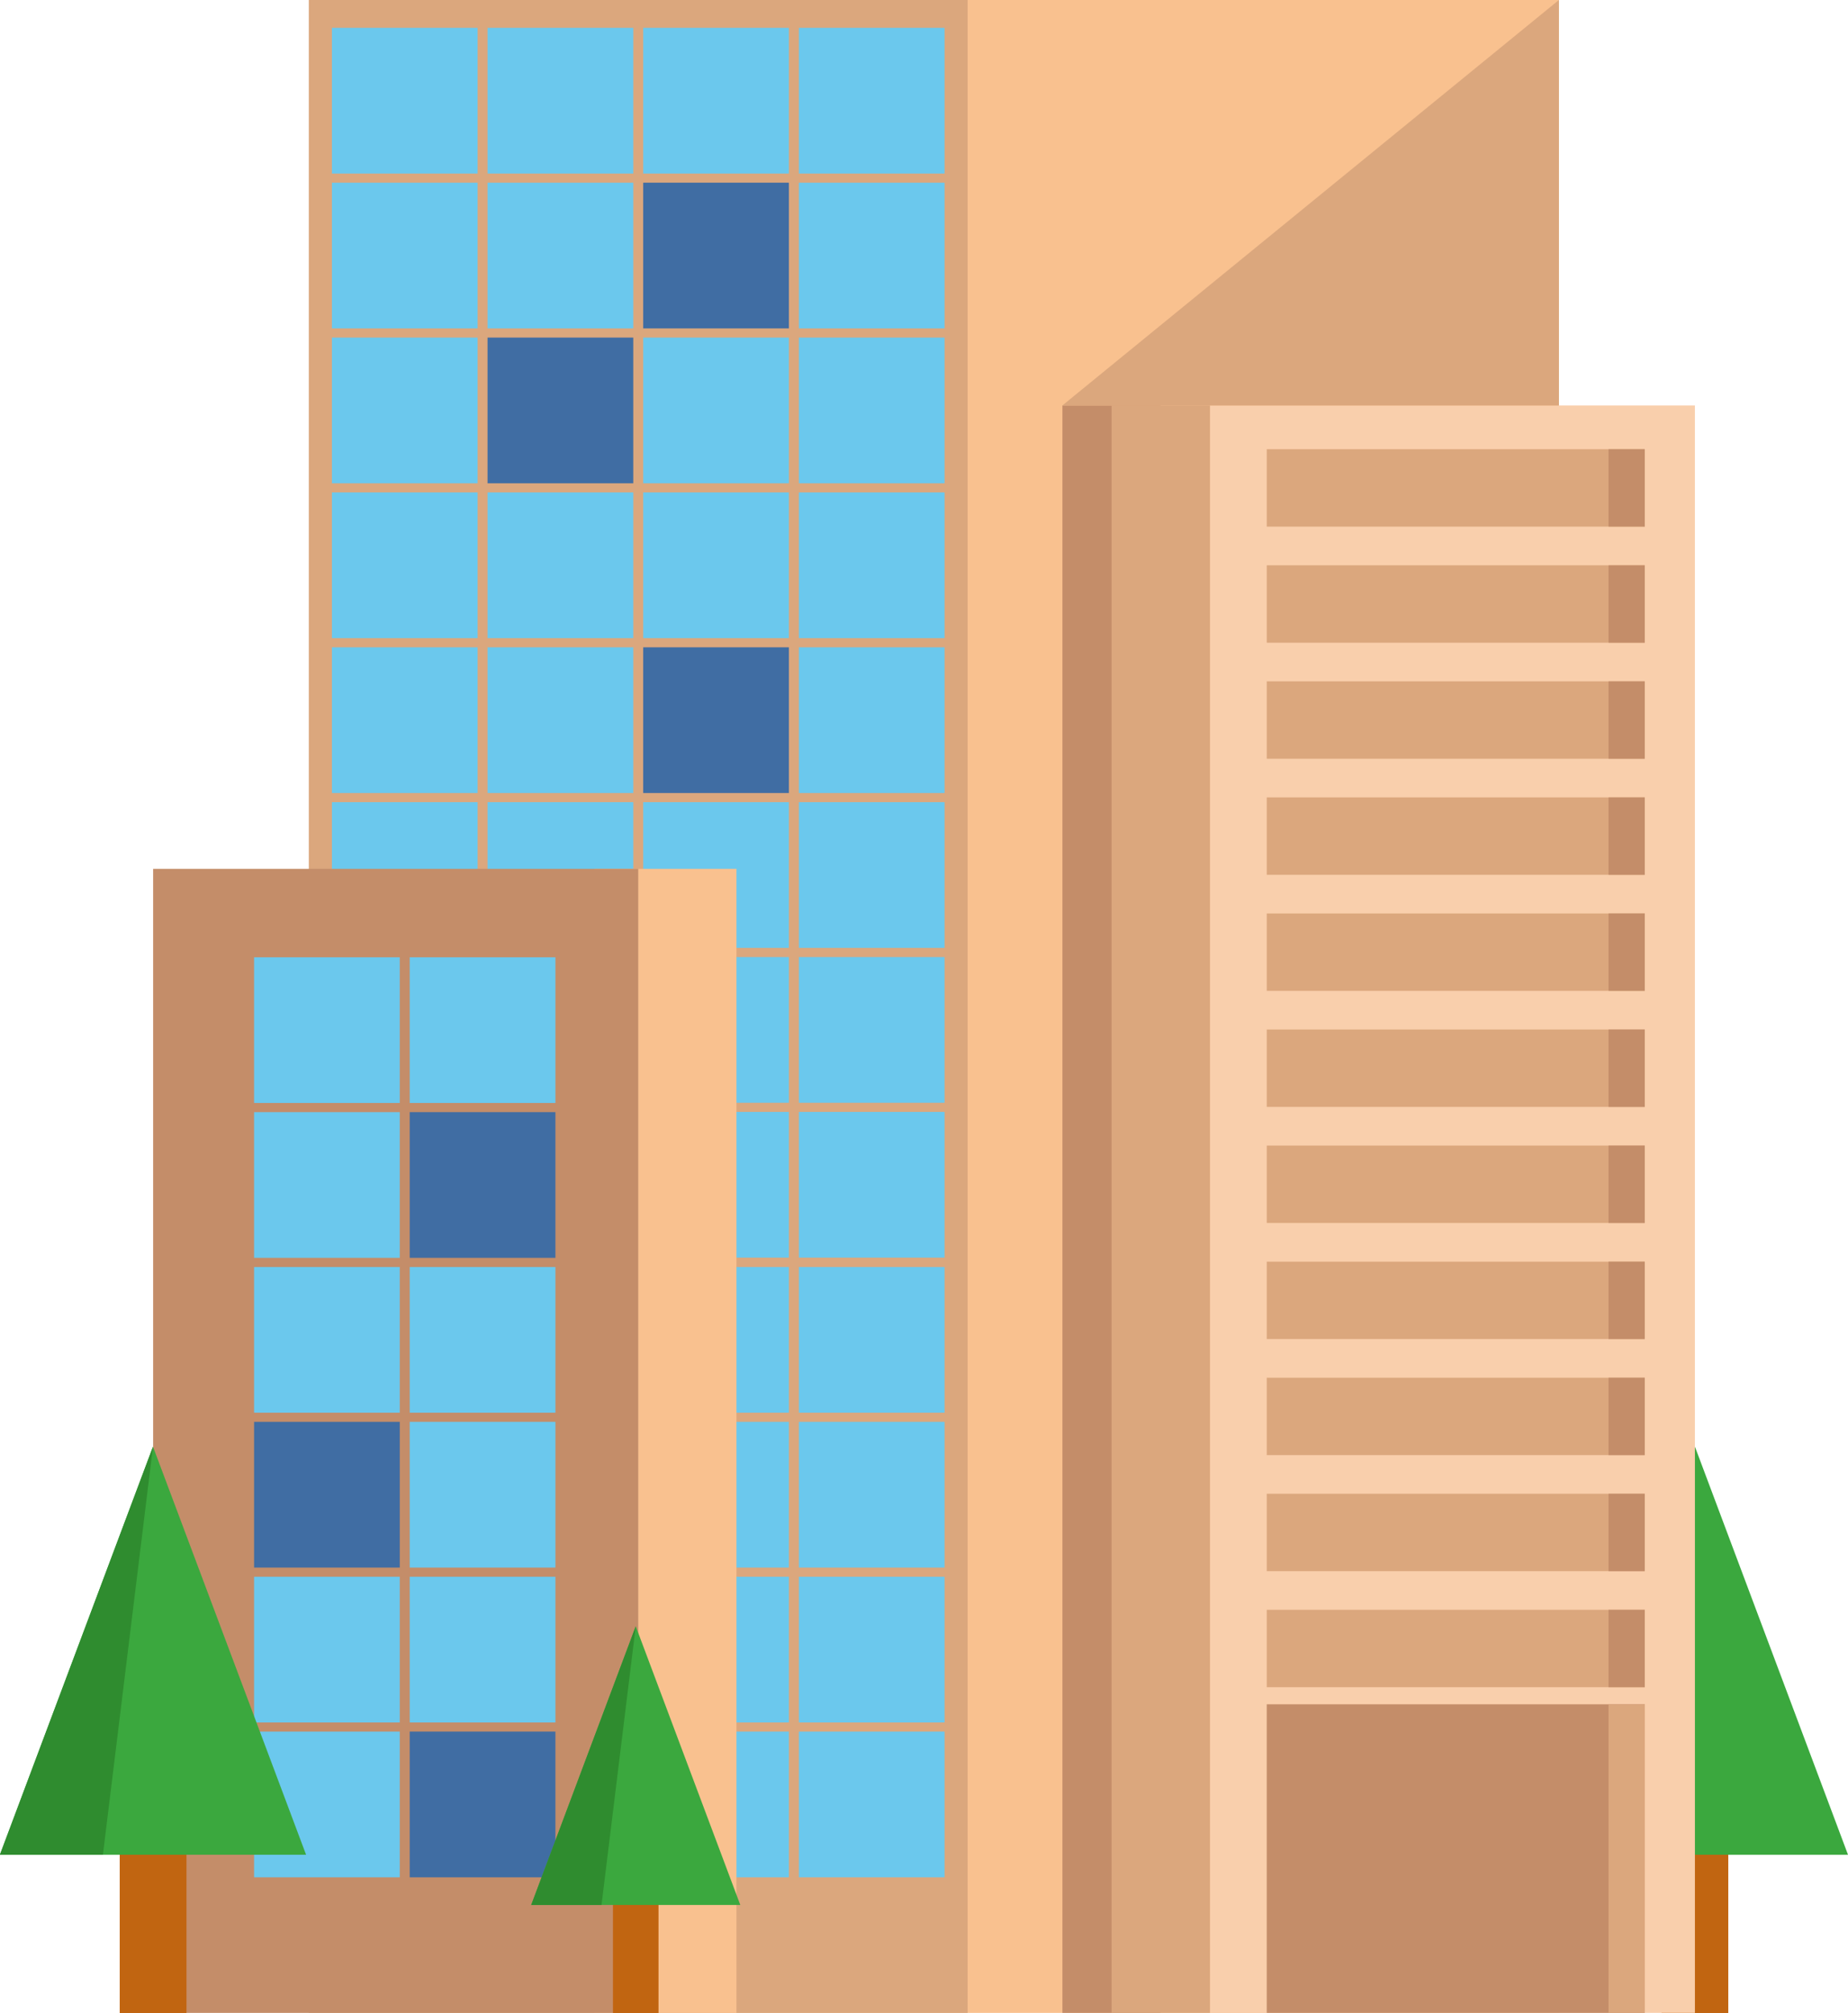 <svg xmlns="http://www.w3.org/2000/svg" width="52.776" height="57.486" viewBox="0 0 52.776 57.486">
  <g id="Group_477" data-name="Group 477" transform="translate(-202.831 -199.547)">
    <g id="Group_437" data-name="Group 437" transform="translate(246.863 240.857)">
      <g id="Group_436" data-name="Group 436" transform="translate(3.419 8.998)">
        <rect id="Rectangle_332" data-name="Rectangle 332" width="1.906" height="7.177" fill="#c16511"/>
      </g>
      <path id="Path_2954" data-name="Path 2954" d="M281.683,269.423l-4.372,11.654h8.744Z" transform="translate(-277.311 -269.423)" fill="#3ba83e"/>
      <path id="Path_2955" data-name="Path 2955" d="M281.683,269.423l-4.372,11.654h2.942Z" transform="translate(-277.311 -269.423)" fill="#2f8c2f"/>
    </g>
    <rect id="Rectangle_333" data-name="Rectangle 333" width="29.68" height="57.481" transform="translate(217.671 199.547)" fill="#f9c18f"/>
    <rect id="Rectangle_334" data-name="Rectangle 334" width="18.815" height="57.481" transform="translate(211.65 199.547)" fill="#dba77d"/>
    <rect id="Rectangle_335" data-name="Rectangle 335" width="13.849" height="45.902" transform="translate(237.386 211.125)" fill="#f9cfac"/>
    <rect id="Rectangle_336" data-name="Rectangle 336" width="2.809" height="45.902" transform="translate(233.172 211.125)" fill="#c48d69"/>
    <rect id="Rectangle_337" data-name="Rectangle 337" width="2.809" height="45.902" transform="translate(234.576 211.125)" fill="#dba77d"/>
    <g id="Group_453" data-name="Group 453" transform="translate(212.31 200.342)">
      <g id="Group_446" data-name="Group 446">
        <g id="Group_438" data-name="Group 438">
          <rect id="Rectangle_338" data-name="Rectangle 338" width="4.161" height="4.161" fill="#6bc8ed"/>
          <rect id="Rectangle_339" data-name="Rectangle 339" width="4.161" height="4.161" transform="translate(4.445)" fill="#6bc8ed"/>
          <rect id="Rectangle_340" data-name="Rectangle 340" width="4.161" height="4.161" transform="translate(8.89)" fill="#6bc8ed"/>
          <rect id="Rectangle_341" data-name="Rectangle 341" width="4.161" height="4.161" transform="translate(13.335)" fill="#6bc8ed"/>
        </g>
        <g id="Group_439" data-name="Group 439" transform="translate(0 4.422)">
          <rect id="Rectangle_342" data-name="Rectangle 342" width="4.161" height="4.161" fill="#6bc8ed"/>
          <rect id="Rectangle_343" data-name="Rectangle 343" width="4.161" height="4.161" transform="translate(4.445)" fill="#6bc8ed"/>
          <rect id="Rectangle_344" data-name="Rectangle 344" width="4.161" height="4.161" transform="translate(8.89)" fill="#406da3"/>
          <rect id="Rectangle_345" data-name="Rectangle 345" width="4.161" height="4.161" transform="translate(13.335)" fill="#6bc8ed"/>
        </g>
        <g id="Group_440" data-name="Group 440" transform="translate(0 8.845)">
          <rect id="Rectangle_346" data-name="Rectangle 346" width="4.161" height="4.161" fill="#6bc8ed"/>
          <rect id="Rectangle_347" data-name="Rectangle 347" width="4.161" height="4.161" transform="translate(4.445)" fill="#406da3"/>
          <rect id="Rectangle_348" data-name="Rectangle 348" width="4.161" height="4.161" transform="translate(8.89)" fill="#6bc8ed"/>
          <rect id="Rectangle_349" data-name="Rectangle 349" width="4.161" height="4.161" transform="translate(13.335)" fill="#6bc8ed"/>
        </g>
        <g id="Group_441" data-name="Group 441" transform="translate(0 13.267)">
          <rect id="Rectangle_350" data-name="Rectangle 350" width="4.161" height="4.161" fill="#6bc8ed"/>
          <rect id="Rectangle_351" data-name="Rectangle 351" width="4.161" height="4.161" transform="translate(4.445)" fill="#6bc8ed"/>
          <rect id="Rectangle_352" data-name="Rectangle 352" width="4.161" height="4.161" transform="translate(8.89)" fill="#6bc8ed"/>
          <rect id="Rectangle_353" data-name="Rectangle 353" width="4.161" height="4.161" transform="translate(13.335)" fill="#6bc8ed"/>
        </g>
        <g id="Group_442" data-name="Group 442" transform="translate(0 17.69)">
          <rect id="Rectangle_354" data-name="Rectangle 354" width="4.161" height="4.161" fill="#6bc8ed"/>
          <rect id="Rectangle_355" data-name="Rectangle 355" width="4.161" height="4.161" transform="translate(4.445)" fill="#6bc8ed"/>
          <rect id="Rectangle_356" data-name="Rectangle 356" width="4.161" height="4.161" transform="translate(8.89)" fill="#406da3"/>
          <rect id="Rectangle_357" data-name="Rectangle 357" width="4.161" height="4.161" transform="translate(13.335)" fill="#6bc8ed"/>
        </g>
        <g id="Group_443" data-name="Group 443" transform="translate(0 22.112)">
          <rect id="Rectangle_358" data-name="Rectangle 358" width="4.161" height="4.161" fill="#6bc8ed"/>
          <rect id="Rectangle_359" data-name="Rectangle 359" width="4.161" height="4.161" transform="translate(4.445)" fill="#6bc8ed"/>
          <rect id="Rectangle_360" data-name="Rectangle 360" width="4.161" height="4.161" transform="translate(8.89)" fill="#6bc8ed"/>
          <rect id="Rectangle_361" data-name="Rectangle 361" width="4.161" height="4.161" transform="translate(13.335)" fill="#6bc8ed"/>
        </g>
        <g id="Group_444" data-name="Group 444" transform="translate(0 26.535)">
          <rect id="Rectangle_362" data-name="Rectangle 362" width="4.161" height="4.161" fill="#6bc8ed"/>
          <rect id="Rectangle_363" data-name="Rectangle 363" width="4.161" height="4.161" transform="translate(4.445)" fill="#6bc8ed"/>
          <rect id="Rectangle_364" data-name="Rectangle 364" width="4.161" height="4.161" transform="translate(8.89)" fill="#6bc8ed"/>
          <rect id="Rectangle_365" data-name="Rectangle 365" width="4.161" height="4.161" transform="translate(13.335)" fill="#6bc8ed"/>
        </g>
        <g id="Group_445" data-name="Group 445" transform="translate(0 30.957)">
          <rect id="Rectangle_366" data-name="Rectangle 366" width="4.161" height="4.161" fill="#6bc8ed"/>
          <rect id="Rectangle_367" data-name="Rectangle 367" width="4.161" height="4.161" transform="translate(4.445)" fill="#6bc8ed"/>
          <rect id="Rectangle_368" data-name="Rectangle 368" width="4.161" height="4.161" transform="translate(8.89)" fill="#6bc8ed"/>
          <rect id="Rectangle_369" data-name="Rectangle 369" width="4.161" height="4.161" transform="translate(13.335)" fill="#6bc8ed"/>
        </g>
      </g>
      <g id="Group_452" data-name="Group 452" transform="translate(0 35.386)">
        <g id="Group_447" data-name="Group 447">
          <rect id="Rectangle_370" data-name="Rectangle 370" width="4.161" height="4.161" fill="#6bc8ed"/>
          <rect id="Rectangle_371" data-name="Rectangle 371" width="4.161" height="4.161" transform="translate(4.445)" fill="#6bc8ed"/>
          <rect id="Rectangle_372" data-name="Rectangle 372" width="4.161" height="4.161" transform="translate(8.89)" fill="#6bc8ed"/>
          <rect id="Rectangle_373" data-name="Rectangle 373" width="4.161" height="4.161" transform="translate(13.335)" fill="#6bc8ed"/>
        </g>
        <g id="Group_448" data-name="Group 448" transform="translate(0 4.422)">
          <rect id="Rectangle_374" data-name="Rectangle 374" width="4.161" height="4.161" fill="#6bc8ed"/>
          <rect id="Rectangle_375" data-name="Rectangle 375" width="4.161" height="4.161" transform="translate(4.445)" fill="#6bc8ed"/>
          <rect id="Rectangle_376" data-name="Rectangle 376" width="4.161" height="4.161" transform="translate(8.89)" fill="#6bc8ed"/>
          <rect id="Rectangle_377" data-name="Rectangle 377" width="4.161" height="4.161" transform="translate(13.335)" fill="#6bc8ed"/>
        </g>
        <g id="Group_449" data-name="Group 449" transform="translate(0 8.845)">
          <rect id="Rectangle_378" data-name="Rectangle 378" width="4.161" height="4.161" fill="#6bc8ed"/>
          <rect id="Rectangle_379" data-name="Rectangle 379" width="4.161" height="4.161" transform="translate(4.445)" fill="#6bc8ed"/>
          <rect id="Rectangle_380" data-name="Rectangle 380" width="4.161" height="4.161" transform="translate(8.89)" fill="#6bc8ed"/>
          <rect id="Rectangle_381" data-name="Rectangle 381" width="4.161" height="4.161" transform="translate(13.335)" fill="#6bc8ed"/>
        </g>
        <g id="Group_450" data-name="Group 450" transform="translate(0 13.267)">
          <rect id="Rectangle_382" data-name="Rectangle 382" width="4.161" height="4.161" fill="#6bc8ed"/>
          <rect id="Rectangle_383" data-name="Rectangle 383" width="4.161" height="4.161" transform="translate(4.445)" fill="#6bc8ed"/>
          <rect id="Rectangle_384" data-name="Rectangle 384" width="4.161" height="4.161" transform="translate(8.89)" fill="#6bc8ed"/>
          <rect id="Rectangle_385" data-name="Rectangle 385" width="4.161" height="4.161" transform="translate(13.335)" fill="#6bc8ed"/>
        </g>
        <g id="Group_451" data-name="Group 451" transform="translate(0 17.69)">
          <line id="Line_1" data-name="Line 1" x2="4.161" fill="#6bc8ed"/>
          <line id="Line_2" data-name="Line 2" x2="4.161" transform="translate(4.445)" fill="#6bc8ed"/>
          <line id="Line_3" data-name="Line 3" x2="4.161" transform="translate(8.89)" fill="#6bc8ed"/>
          <line id="Line_4" data-name="Line 4" x2="4.161" transform="translate(13.335)" fill="#6bc8ed"/>
        </g>
      </g>
    </g>
    <rect id="Rectangle_386" data-name="Rectangle 386" width="4.052" height="32.67" transform="translate(219.811 224.358)" fill="#f9c18f"/>
    <rect id="Rectangle_387" data-name="Rectangle 387" width="13.854" height="32.67" transform="translate(207.204 224.358)" fill="#c48d69"/>
    <g id="Group_461" data-name="Group 461" transform="translate(210.087 226.883)">
      <g id="Group_460" data-name="Group 460" transform="translate(0 0)">
        <g id="Group_454" data-name="Group 454">
          <rect id="Rectangle_388" data-name="Rectangle 388" width="4.161" height="4.161" fill="#6bc8ed"/>
          <rect id="Rectangle_389" data-name="Rectangle 389" width="4.161" height="4.161" transform="translate(4.445)" fill="#6bc8ed"/>
        </g>
        <g id="Group_455" data-name="Group 455" transform="translate(0 4.422)">
          <rect id="Rectangle_390" data-name="Rectangle 390" width="4.161" height="4.161" fill="#6bc8ed"/>
          <rect id="Rectangle_391" data-name="Rectangle 391" width="4.161" height="4.161" transform="translate(4.445)" fill="#406da3"/>
        </g>
        <g id="Group_456" data-name="Group 456" transform="translate(0 8.845)">
          <rect id="Rectangle_392" data-name="Rectangle 392" width="4.161" height="4.161" fill="#6bc8ed"/>
          <rect id="Rectangle_393" data-name="Rectangle 393" width="4.161" height="4.161" transform="translate(4.445)" fill="#6bc8ed"/>
        </g>
        <g id="Group_457" data-name="Group 457" transform="translate(0 13.267)">
          <rect id="Rectangle_394" data-name="Rectangle 394" width="4.161" height="4.161" fill="#406da3"/>
          <rect id="Rectangle_395" data-name="Rectangle 395" width="4.161" height="4.161" transform="translate(4.445)" fill="#6bc8ed"/>
        </g>
        <g id="Group_458" data-name="Group 458" transform="translate(0 17.69)">
          <rect id="Rectangle_396" data-name="Rectangle 396" width="4.161" height="4.161" fill="#6bc8ed"/>
          <rect id="Rectangle_397" data-name="Rectangle 397" width="4.161" height="4.161" transform="translate(4.445)" fill="#6bc8ed"/>
        </g>
        <g id="Group_459" data-name="Group 459" transform="translate(0 22.112)">
          <rect id="Rectangle_398" data-name="Rectangle 398" width="4.161" height="4.161" fill="#6bc8ed"/>
          <rect id="Rectangle_399" data-name="Rectangle 399" width="4.161" height="4.161" transform="translate(4.445)" fill="#406da3"/>
        </g>
      </g>
    </g>
    <g id="Group_462" data-name="Group 462" transform="translate(239.007 212.375)">
      <rect id="Rectangle_400" data-name="Rectangle 400" width="10.796" height="2.21" fill="#dba77d"/>
      <rect id="Rectangle_401" data-name="Rectangle 401" width="1.035" height="2.21" transform="translate(9.761)" fill="#c48d69"/>
    </g>
    <g id="Group_463" data-name="Group 463" transform="translate(239.007 215.69)">
      <rect id="Rectangle_402" data-name="Rectangle 402" width="10.796" height="2.21" transform="translate(0 0)" fill="#dba77d"/>
      <rect id="Rectangle_403" data-name="Rectangle 403" width="1.035" height="2.21" transform="translate(9.761 0)" fill="#c48d69"/>
    </g>
    <g id="Group_464" data-name="Group 464" transform="translate(239.007 219.004)">
      <rect id="Rectangle_404" data-name="Rectangle 404" width="10.796" height="2.21" fill="#dba77d"/>
      <rect id="Rectangle_405" data-name="Rectangle 405" width="1.035" height="2.21" transform="translate(9.761)" fill="#c48d69"/>
    </g>
    <g id="Group_465" data-name="Group 465" transform="translate(239.007 222.318)">
      <rect id="Rectangle_406" data-name="Rectangle 406" width="10.796" height="2.21" fill="#dba77d"/>
      <rect id="Rectangle_407" data-name="Rectangle 407" width="1.035" height="2.21" transform="translate(9.761)" fill="#c48d69"/>
    </g>
    <g id="Group_466" data-name="Group 466" transform="translate(239.007 225.632)">
      <rect id="Rectangle_408" data-name="Rectangle 408" width="10.796" height="2.21" fill="#dba77d"/>
      <rect id="Rectangle_409" data-name="Rectangle 409" width="1.035" height="2.21" transform="translate(9.761)" fill="#c48d69"/>
    </g>
    <g id="Group_467" data-name="Group 467" transform="translate(239.007 228.946)">
      <rect id="Rectangle_410" data-name="Rectangle 410" width="10.796" height="2.21" fill="#dba77d"/>
      <rect id="Rectangle_411" data-name="Rectangle 411" width="1.035" height="2.21" transform="translate(9.761)" fill="#c48d69"/>
    </g>
    <g id="Group_468" data-name="Group 468" transform="translate(239.007 232.26)">
      <rect id="Rectangle_412" data-name="Rectangle 412" width="10.796" height="2.21" fill="#dba77d"/>
      <rect id="Rectangle_413" data-name="Rectangle 413" width="1.035" height="2.21" transform="translate(9.761)" fill="#c48d69"/>
    </g>
    <g id="Group_469" data-name="Group 469" transform="translate(239.007 235.575)">
      <rect id="Rectangle_414" data-name="Rectangle 414" width="10.796" height="2.21" fill="#dba77d"/>
      <rect id="Rectangle_415" data-name="Rectangle 415" width="1.035" height="2.21" transform="translate(9.761)" fill="#c48d69"/>
    </g>
    <g id="Group_470" data-name="Group 470" transform="translate(239.007 238.889)">
      <rect id="Rectangle_416" data-name="Rectangle 416" width="10.796" height="2.21" fill="#dba77d"/>
      <rect id="Rectangle_417" data-name="Rectangle 417" width="1.035" height="2.21" transform="translate(9.761)" fill="#c48d69"/>
    </g>
    <g id="Group_471" data-name="Group 471" transform="translate(239.007 242.203)">
      <rect id="Rectangle_418" data-name="Rectangle 418" width="10.796" height="2.21" fill="#dba77d"/>
      <rect id="Rectangle_419" data-name="Rectangle 419" width="1.035" height="2.21" transform="translate(9.761)" fill="#c48d69"/>
    </g>
    <g id="Group_472" data-name="Group 472" transform="translate(239.007 245.517)">
      <rect id="Rectangle_420" data-name="Rectangle 420" width="10.796" height="2.21" fill="#dba77d"/>
      <rect id="Rectangle_421" data-name="Rectangle 421" width="10.796" height="8.812" transform="translate(0 2.698)" fill="#c48d69"/>
      <rect id="Rectangle_422" data-name="Rectangle 422" width="1.035" height="8.812" transform="translate(9.761 2.698)" fill="#dba77d"/>
      <rect id="Rectangle_423" data-name="Rectangle 423" width="1.035" height="2.21" transform="translate(9.761)" fill="#c48d69"/>
    </g>
    <path id="Path_2956" data-name="Path 2956" d="M254.152,211.125l14.18-11.578v11.578Z" transform="translate(-20.981 0)" fill="#dba77d"/>
    <g id="Group_474" data-name="Group 474" transform="translate(202.831 240.857)">
      <g id="Group_473" data-name="Group 473" transform="translate(3.419 8.998)">
        <rect id="Rectangle_424" data-name="Rectangle 424" width="1.906" height="7.177" fill="#c16511"/>
      </g>
      <path id="Path_2957" data-name="Path 2957" d="M207.2,269.423l-4.372,11.654h8.744Z" transform="translate(-202.831 -269.423)" fill="#3ba83e"/>
      <path id="Path_2958" data-name="Path 2958" d="M207.2,269.423l-4.372,11.654h2.942Z" transform="translate(-202.831 -269.423)" fill="#2f8c2f"/>
    </g>
    <g id="Group_476" data-name="Group 476" transform="translate(218.001 245.985)">
      <g id="Group_475" data-name="Group 475" transform="translate(2.335 6.146)">
        <rect id="Rectangle_425" data-name="Rectangle 425" width="1.301" height="4.902" fill="#c16511"/>
      </g>
      <path id="Path_2959" data-name="Path 2959" d="M231.478,278.1l-2.986,7.959h5.972Z" transform="translate(-228.492 -278.098)" fill="#3ba83e"/>
      <path id="Path_2960" data-name="Path 2960" d="M231.478,278.1l-2.986,7.959H230.5Z" transform="translate(-228.492 -278.098)" fill="#2f8c2f"/>
    </g>
  </g>
</svg>
